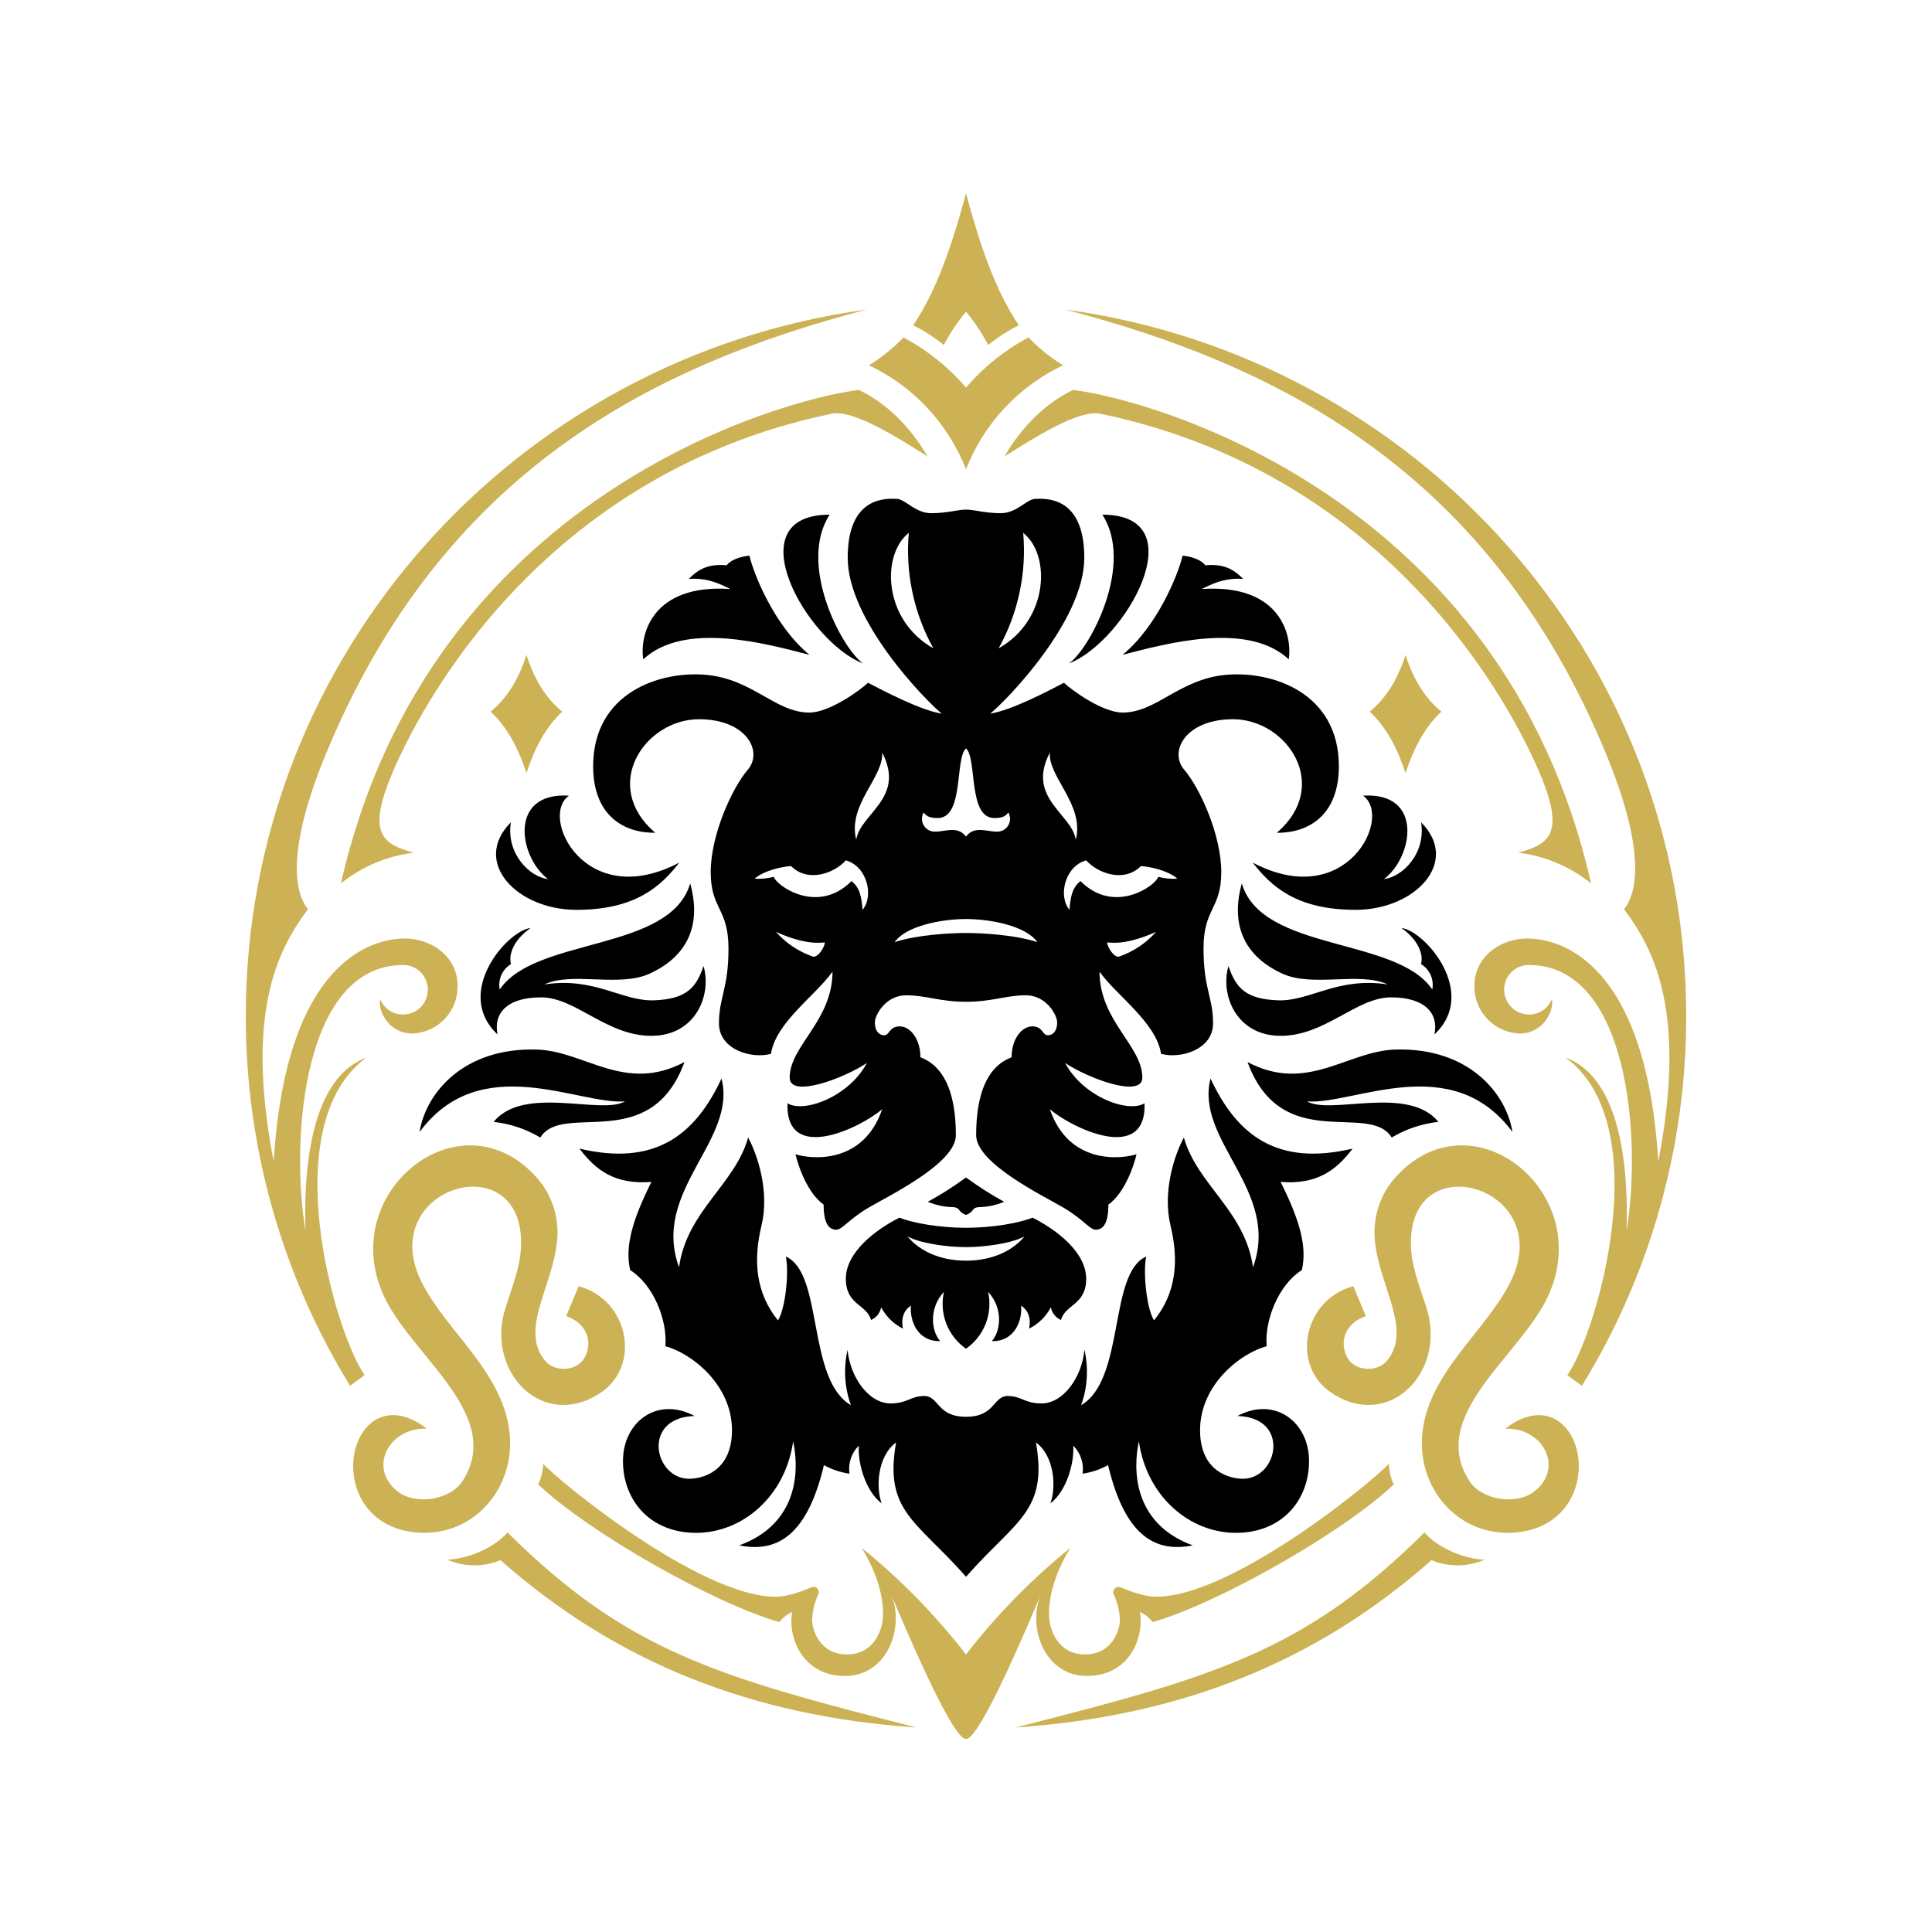 <svg xmlns="http://www.w3.org/2000/svg" xmlns:xlink="http://www.w3.org/1999/xlink" width="500" zoomAndPan="magnify" viewBox="0 0 375 375" height="500" preserveAspectRatio="xMidYMid meet" version="1.0"><defs><clipPath id="820b6aebdf"><path d="M 47.25 37.5 L 327.75 37.5 L 327.75 337.5 L 47.25 337.5 Z M 47.25 37.5 " clip-rule="nonzero"/></clipPath></defs><rect x="-37.5" width="450" fill="#ffffff" y="-37.5" height="450" fill-opacity="1"/><rect x="-37.5" width="450" fill="#ffffff" y="-37.5" height="450" fill-opacity="1"/><g clip-path="url(#820b6aebdf)"><path fill="#ccb254" d="M 276.488 297.449 C 253.18 320.594 235.613 325.516 197.125 335.301 C 229.074 333.148 255.379 322.691 277.855 302.824 C 279.516 303.512 281.242 303.848 283.039 303.828 C 284.836 303.809 286.559 303.441 288.203 302.723 C 284.391 302.66 279.094 300.504 276.488 297.449 Z M 161.398 80.305 C 165.727 79.406 174.676 85.246 180.012 88.57 C 177.715 84.551 173.281 78.805 166.715 75.688 C 152.188 77.41 83.246 96.043 66.18 171.465 C 68.211 169.836 70.426 168.516 72.82 167.504 C 75.219 166.488 77.711 165.82 80.293 165.5 C 74.469 163.914 71.512 161.945 75.453 151.77 C 79.391 141.59 102.332 92.586 161.402 80.309 Z M 187.5 60.504 C 189.172 62.5 190.605 64.656 191.809 66.969 C 193.648 65.469 195.633 64.191 197.758 63.137 C 193.262 56.5 190.281 47.863 187.5 37.523 C 184.719 47.863 181.738 56.5 177.242 63.137 C 179.367 64.191 181.352 65.469 183.191 66.969 C 184.395 64.656 185.828 62.5 187.5 60.504 Z M 187.5 91.098 C 186.641 88.895 185.582 86.793 184.32 84.793 C 183.062 82.793 181.629 80.926 180.016 79.199 C 178.402 77.469 176.641 75.91 174.734 74.516 C 172.824 73.121 170.801 71.918 168.664 70.906 C 171.133 69.387 173.367 67.578 175.375 65.488 C 180.016 67.984 184.059 71.227 187.5 75.215 C 190.941 71.227 194.984 67.984 199.625 65.488 C 201.633 67.578 203.867 69.387 206.336 70.906 C 204.199 71.918 202.176 73.121 200.266 74.516 C 198.359 75.91 196.598 77.469 194.984 79.199 C 193.371 80.926 191.938 82.793 190.68 84.793 C 189.418 86.793 188.359 88.895 187.5 91.098 Z M 109.141 138.125 C 105.953 141.09 103.758 145.211 102.184 150.07 C 100.613 145.215 98.418 141.09 95.23 138.129 C 98.234 135.68 100.602 132.086 102.184 127.113 C 103.77 132.094 106.133 135.684 109.141 138.129 Z M 98.965 278.789 C 98.07 266.641 86.906 258.773 81.938 249.062 C 72.371 230.355 102.055 221.652 101.121 242.125 C 100.941 246.086 99.316 250.07 98.098 253.906 C 94.172 266.246 105.359 277.789 116.535 270.363 C 124.613 264.992 121.938 252.184 112.316 249.656 L 109.895 255.449 C 114.492 257.082 114.965 261.133 113.34 263.734 C 111.855 266.113 107.719 266.422 105.809 264.133 C 100.785 258.113 107.293 249.719 108.117 240.918 C 108.246 239.738 108.242 238.555 108.109 237.371 C 107.973 236.191 107.711 235.039 107.32 233.914 C 106.926 232.793 106.418 231.727 105.789 230.715 C 105.16 229.707 104.43 228.777 103.594 227.93 C 88.516 212.234 64.445 232.363 75.055 252.648 C 80.949 263.922 97.688 274.957 89.832 287.395 C 87.465 291.145 80.789 292.195 77.305 289.578 C 71.309 285.07 75.379 277.07 82.832 277.297 C 74.625 270.977 68.551 277.133 68.551 284.602 C 68.551 290.68 72.578 296.945 81.27 297.484 C 91.961 298.152 99.719 289.004 98.965 278.789 Z M 70.758 266.895 C 71.496 266.402 68.973 268.219 67.945 268.977 C 64.645 263.605 61.73 258.031 59.199 252.258 C 56.672 246.484 54.551 240.562 52.84 234.496 C 51.129 228.426 49.844 222.27 48.984 216.023 C 48.125 209.781 47.699 203.504 47.707 197.199 C 47.707 127.219 100.152 69.367 168.25 60.082 C 126.746 70.926 85.863 91.469 63.219 146.434 C 55.785 164.48 56.984 173.023 59.773 176.473 C 54.109 184.105 47.461 196.168 53.125 225.469 C 55.59 184.844 73.746 181.703 79.625 182.215 C 84.094 182.605 88.82 185.785 88.82 191.41 C 88.824 191.996 88.773 192.578 88.668 193.152 C 88.562 193.73 88.402 194.293 88.188 194.84 C 87.973 195.383 87.707 195.906 87.395 196.398 C 87.078 196.895 86.719 197.352 86.312 197.777 C 85.91 198.203 85.469 198.586 84.992 198.926 C 84.512 199.266 84.008 199.555 83.473 199.797 C 82.938 200.039 82.383 200.23 81.812 200.363 C 81.242 200.5 80.664 200.578 80.078 200.602 C 75.316 200.602 73.285 196.016 73.797 193.953 C 73.977 194.395 74.215 194.801 74.516 195.168 C 74.816 195.539 75.164 195.855 75.559 196.121 C 75.957 196.383 76.383 196.586 76.836 196.719 C 77.293 196.855 77.762 196.922 78.234 196.918 C 78.551 196.918 78.863 196.887 79.172 196.824 C 79.48 196.762 79.781 196.668 80.07 196.547 C 80.363 196.426 80.641 196.277 80.902 196.102 C 81.164 195.926 81.406 195.727 81.629 195.504 C 81.852 195.281 82.051 195.039 82.227 194.777 C 82.398 194.516 82.547 194.238 82.672 193.949 C 82.793 193.656 82.883 193.359 82.945 193.051 C 83.008 192.738 83.039 192.43 83.043 192.113 C 83.047 191.797 83.016 191.484 82.957 191.172 C 82.898 190.863 82.809 190.559 82.688 190.266 C 82.566 189.973 82.422 189.695 82.246 189.434 C 82.07 189.168 81.871 188.926 81.648 188.703 C 81.422 188.477 81.18 188.277 80.918 188.105 C 80.652 187.93 80.375 187.781 80.082 187.66 C 79.789 187.543 79.488 187.453 79.176 187.391 C 78.867 187.332 78.551 187.305 78.234 187.309 C 58.844 187.309 56.328 221.121 59.281 238.848 C 58.789 221.203 62.32 208.562 71.102 205.281 C 53.25 218.453 65.027 258.711 70.762 266.898 Z M 86.793 302.719 C 90.605 302.656 95.902 300.504 98.508 297.445 C 121.816 320.59 139.383 325.516 177.871 335.297 C 145.926 333.148 119.617 322.688 97.141 302.824 C 95.48 303.512 93.754 303.844 91.957 303.828 C 90.16 303.809 88.438 303.441 86.793 302.719 Z M 294.707 165.5 C 297.293 165.82 299.781 166.488 302.18 167.504 C 304.578 168.516 306.793 169.836 308.824 171.465 C 291.754 96.043 222.812 77.41 208.285 75.688 C 201.719 78.805 197.285 84.551 194.988 88.574 C 200.328 85.25 209.273 79.41 213.602 80.309 C 272.668 92.586 295.613 141.59 299.551 151.77 C 303.488 161.945 300.535 163.914 294.707 165.5 Z M 279.77 138.125 C 276.582 141.09 274.387 145.211 272.816 150.07 C 271.242 145.215 269.047 141.09 265.859 138.129 C 268.867 135.68 271.23 132.086 272.816 127.113 C 274.398 132.094 276.766 135.684 279.77 138.129 Z M 292.164 277.301 C 300.371 270.98 306.441 277.137 306.441 284.605 C 306.441 290.684 302.418 296.945 293.723 297.488 C 283.035 298.152 275.277 289.004 276.031 278.789 C 276.93 266.645 288.09 258.777 293.059 249.062 C 302.625 230.359 272.941 221.652 273.875 242.125 C 274.059 246.086 275.68 250.07 276.898 253.91 C 280.824 266.246 269.637 277.793 258.461 270.363 C 250.383 264.996 253.059 252.184 262.68 249.656 L 265.102 255.449 C 260.504 257.086 260.031 261.137 261.656 263.738 C 263.141 266.113 267.277 266.426 269.188 264.133 C 274.211 258.113 267.703 249.719 266.879 240.922 C 266.75 239.738 266.754 238.555 266.891 237.375 C 267.023 236.191 267.285 235.039 267.68 233.918 C 268.07 232.793 268.578 231.727 269.207 230.719 C 269.836 229.707 270.566 228.781 271.402 227.934 C 286.48 212.234 310.551 232.363 299.945 252.652 C 294.047 263.926 277.312 274.961 285.164 287.398 C 287.531 291.148 294.207 292.195 297.691 289.578 C 303.688 285.07 299.617 277.07 292.168 277.301 Z M 210.992 325.305 C 202.867 325.312 199.473 316.172 201.902 309.801 C 199.871 314.539 190.27 337.562 187.5 337.562 C 184.73 337.562 175.133 314.539 173.098 309.801 C 175.531 316.172 172.133 325.312 164.012 325.305 C 155.945 325.305 152.879 318.078 153.746 312.918 C 152.75 313.332 151.93 313.977 151.289 314.848 C 138.734 311.316 114.277 297.449 104.441 288.102 C 105.086 287.273 105.496 284.441 105.434 284.113 C 108.449 287.516 135.863 309.926 150.555 309.926 C 152.766 309.926 155.469 308.961 157.527 308.09 C 157.715 308.008 157.91 307.988 158.113 308.027 C 158.316 308.066 158.488 308.156 158.633 308.301 C 158.777 308.449 158.871 308.621 158.91 308.82 C 158.949 309.023 158.93 309.219 158.848 309.406 C 158.125 310.984 157.719 312.641 157.633 314.375 C 157.633 316.449 159.172 321.125 164.383 321.125 C 169.594 321.125 171.402 316.406 171.402 313.332 C 171.402 310.258 170.582 305.945 167.258 300.445 C 174.805 306.559 181.551 313.449 187.5 321.125 C 193.449 313.449 200.199 306.555 207.75 300.445 C 204.426 305.941 203.605 310.25 203.605 313.328 C 203.605 316.406 205.41 321.125 210.621 321.125 C 215.836 321.125 217.375 316.445 217.375 314.371 C 217.285 312.641 216.879 310.984 216.156 309.406 C 216.074 309.215 216.055 309.02 216.094 308.82 C 216.133 308.617 216.227 308.445 216.371 308.301 C 216.516 308.156 216.691 308.062 216.891 308.023 C 217.094 307.984 217.289 308.008 217.477 308.09 C 219.539 308.957 222.238 309.922 224.453 309.922 C 239.141 309.922 266.555 287.516 269.57 284.109 C 269.508 284.438 269.918 287.27 270.566 288.098 C 260.727 297.445 236.27 311.312 223.715 314.844 C 223.074 313.977 222.254 313.332 221.258 312.914 C 222.129 318.078 219.055 325.301 210.996 325.301 Z M 206.75 60.082 C 274.848 69.367 327.289 127.219 327.289 197.199 C 327.301 203.504 326.875 209.781 326.016 216.023 C 325.156 222.27 323.871 228.426 322.16 234.496 C 320.449 240.562 318.328 246.484 315.797 252.258 C 313.27 258.031 310.352 263.605 307.051 268.977 C 306.023 268.219 303.5 266.402 304.238 266.895 C 309.973 258.707 321.75 218.453 303.898 205.281 C 312.68 208.562 316.211 221.203 315.719 238.848 C 318.672 221.121 316.156 187.305 296.766 187.305 C 296.449 187.301 296.133 187.332 295.824 187.391 C 295.512 187.449 295.211 187.539 294.918 187.66 C 294.625 187.781 294.348 187.926 294.082 188.102 C 293.82 188.277 293.578 188.477 293.352 188.699 C 293.129 188.926 292.93 189.168 292.754 189.43 C 292.578 189.695 292.434 189.973 292.312 190.266 C 292.191 190.559 292.102 190.859 292.043 191.172 C 291.984 191.48 291.953 191.797 291.957 192.113 C 291.961 192.426 291.992 192.738 292.055 193.047 C 292.117 193.355 292.207 193.656 292.328 193.945 C 292.453 194.238 292.598 194.516 292.773 194.777 C 292.949 195.039 293.148 195.281 293.371 195.504 C 293.594 195.727 293.836 195.926 294.098 196.102 C 294.359 196.273 294.637 196.422 294.93 196.547 C 295.219 196.668 295.52 196.758 295.828 196.82 C 296.137 196.883 296.449 196.914 296.766 196.918 C 297.238 196.922 297.707 196.855 298.164 196.719 C 298.617 196.582 299.043 196.383 299.441 196.117 C 299.836 195.852 300.184 195.535 300.484 195.168 C 300.785 194.797 301.023 194.395 301.203 193.953 C 301.711 196.012 299.684 200.602 294.922 200.602 C 294.336 200.578 293.758 200.496 293.188 200.363 C 292.613 200.227 292.062 200.039 291.527 199.797 C 290.992 199.555 290.488 199.266 290.008 198.926 C 289.531 198.586 289.09 198.203 288.688 197.777 C 288.281 197.352 287.922 196.891 287.605 196.398 C 287.293 195.902 287.027 195.383 286.812 194.836 C 286.598 194.289 286.438 193.73 286.332 193.152 C 286.227 192.574 286.176 191.992 286.18 191.406 C 286.18 185.785 290.906 182.605 295.375 182.215 C 301.254 181.707 319.41 184.84 321.875 225.469 C 327.539 196.168 320.891 184.102 315.227 176.469 C 318.016 173.023 319.215 164.48 311.777 146.434 C 289.137 91.469 248.254 70.926 206.75 60.082 Z M 206.75 60.082 " fill-opacity="1" fill-rule="evenodd"/></g><path fill="#000000" d="M 167.496 128.766 C 163.309 125.75 154.812 109.5 161.031 99.898 C 142.625 99.898 156.539 124.52 167.496 128.766 Z M 293.562 219.715 C 292.391 212.246 285.066 203.25 270.746 203.723 C 261.477 204.027 253.684 212.258 242.141 206.141 C 248.789 224.238 265.781 213.734 270.129 220.793 C 272.934 219.133 275.957 218.117 279.199 217.754 C 273.289 210.535 258.352 216.484 253.684 213.773 C 262.664 214.512 281.727 203.719 293.562 219.711 Z M 201.023 96.82 C 202.746 96.82 210.461 96.082 210.461 108.27 C 210.461 120.457 195.398 135.93 192.199 138.516 C 196.383 137.859 203.523 134.082 206.516 132.523 C 207.957 133.918 213.984 138.309 217.906 138.309 C 224.492 138.309 228.898 131.797 237.973 130.984 C 246.938 130.184 259.871 134.453 259.871 148.734 C 259.871 157.926 254.324 161.703 247.82 161.641 C 258.523 152.477 249.809 139.602 239.324 139.602 C 230.09 139.602 226.832 145.883 229.848 149.391 C 232.863 152.898 237.047 162.008 237.047 169.273 C 237.047 176.535 233.602 176.23 233.602 184.105 C 233.602 191.984 235.453 193.523 235.453 198.633 C 235.453 203.742 229.113 205.59 225.359 204.543 C 224.434 198.449 216.617 193.156 213.418 188.598 C 213.418 198.141 221.727 203 221.727 209.16 C 221.727 213.227 211.262 209.344 206.75 206.328 C 210.18 212.852 218.957 216.113 222.156 214.145 C 222.566 225.961 208 218.945 203.773 215.293 C 207.508 226.25 217.891 224.938 220.598 224.035 C 220.148 226.129 218.301 231.586 215.141 233.801 C 215.141 237.945 213.828 238.684 212.676 238.684 C 211.527 238.684 210.258 236.672 206.441 234.418 C 202.625 232.16 189.473 225.84 189.473 220.359 C 189.473 208.91 193.902 206.141 196.352 205.219 C 196.352 201.68 198.305 199.219 200.367 199.219 C 202.43 199.219 202.305 200.941 203.383 200.941 C 204.461 200.941 205.199 199.984 205.199 198.48 C 205.199 196.973 203.043 193.184 199.137 193.184 C 195.227 193.184 192.578 194.445 187.5 194.445 C 182.422 194.445 179.777 193.184 175.867 193.184 C 171.957 193.184 169.805 196.969 169.805 198.48 C 169.805 199.988 170.543 200.941 171.621 200.941 C 172.699 200.941 172.574 199.219 174.637 199.219 C 176.699 199.219 178.652 201.68 178.652 205.219 C 181.102 206.141 185.531 208.91 185.531 220.359 C 185.531 225.84 172.379 232.16 168.562 234.418 C 164.746 236.672 163.473 238.684 162.324 238.684 C 161.176 238.684 159.863 237.945 159.863 233.801 C 156.703 231.586 154.859 226.129 154.406 224.035 C 157.117 224.938 167.496 226.25 171.23 215.293 C 167.004 218.945 152.438 225.961 152.848 214.145 C 156.047 216.113 164.824 212.852 168.254 206.328 C 163.742 209.344 153.277 213.227 153.277 209.16 C 153.277 203.004 161.586 198.145 161.586 188.598 C 158.387 193.156 150.574 198.449 149.645 204.543 C 145.891 205.59 139.551 203.742 139.551 198.633 C 139.551 193.523 141.398 191.984 141.398 184.105 C 141.398 176.227 137.949 176.535 137.949 169.27 C 137.949 162.008 142.137 152.898 145.152 149.391 C 148.168 145.879 144.906 139.602 135.672 139.602 C 125.188 139.602 116.473 152.473 127.18 161.637 C 120.676 161.699 115.129 157.926 115.129 148.73 C 115.129 134.453 128.059 130.184 137.027 130.984 C 146.102 131.793 150.508 138.309 157.094 138.309 C 161.012 138.309 167.043 133.918 168.48 132.523 C 171.477 134.082 178.617 137.859 182.801 138.516 C 179.598 135.93 164.539 120.457 164.539 108.27 C 164.539 96.078 172.254 96.82 173.977 96.82 C 175.699 96.82 177.59 99.609 180.746 99.609 C 183.906 99.609 185.879 98.914 187.5 98.914 C 189.117 98.914 191.09 99.609 194.25 99.609 C 197.41 99.609 199.297 96.82 201.02 96.82 Z M 176.398 103.43 C 171.023 107.656 171.395 120.336 181.16 125.836 C 179.27 122.422 177.918 118.805 177.105 114.988 C 176.293 111.172 176.059 107.316 176.398 103.43 Z M 157.871 185.707 C 158.938 185.742 160.16 183.613 160.086 182.918 C 157.086 183.281 153.883 182.328 150.609 180.883 C 152.613 183.121 155.035 184.727 157.871 185.707 Z M 167.414 176.598 C 169.668 173.93 168.316 168.145 164.172 166.992 C 161.996 169.453 156.867 171.426 153.543 168.102 C 150.301 168.348 147.387 169.621 146.484 170.562 C 147.734 170.629 148.965 170.504 150.176 170.195 C 150.793 172 158.754 177.582 165.277 171.016 C 167.043 172.371 167.25 174.543 167.414 176.598 Z M 166.203 162.992 C 166.91 157.945 175.867 154.93 171.219 146.062 C 171.617 150.773 164.418 156.254 166.203 162.992 Z M 217.129 185.707 C 219.965 184.727 222.387 183.121 224.391 180.883 C 221.117 182.324 217.914 183.277 214.914 182.918 C 214.844 183.613 216.062 185.742 217.129 185.707 Z M 221.457 168.102 C 218.133 171.426 213.004 169.457 210.828 166.992 C 206.684 168.145 205.332 173.93 207.586 176.598 C 207.75 174.543 207.957 172.371 209.723 171.016 C 216.246 177.582 224.207 172 224.824 170.195 C 226.035 170.504 227.266 170.629 228.516 170.562 C 227.613 169.621 224.703 168.348 221.457 168.102 Z M 203.781 146.062 C 199.133 154.93 208.09 157.945 208.797 162.992 C 210.582 156.254 203.383 150.773 203.781 146.062 Z M 201.348 182.875 C 199.195 179.734 192.301 178.383 187.5 178.383 C 182.699 178.383 175.809 179.738 173.652 182.875 C 177.836 181.457 184.422 181.09 187.5 181.09 C 190.578 181.09 197.164 181.457 201.348 182.875 Z M 192.977 158.777 C 187.84 158.777 189.684 147.168 187.5 145.266 C 185.316 147.172 187.16 158.777 182.023 158.777 C 180.758 158.777 179.898 158.59 179.281 157.699 C 179.059 158.086 178.949 158.504 178.949 158.949 C 178.953 159.395 179.066 159.812 179.293 160.195 C 179.52 160.582 179.824 160.887 180.215 161.105 C 180.602 161.324 181.02 161.43 181.469 161.426 C 183.59 161.426 185.836 160.227 187.5 162.379 C 189.164 160.227 191.41 161.426 193.531 161.426 C 193.98 161.43 194.398 161.324 194.785 161.105 C 195.176 160.887 195.48 160.582 195.707 160.195 C 195.934 159.812 196.047 159.395 196.051 158.949 C 196.051 158.504 195.941 158.086 195.719 157.699 C 195.102 158.59 194.242 158.777 192.977 158.777 Z M 193.84 125.832 C 203.605 120.336 203.977 107.656 198.602 103.43 C 198.941 107.316 198.707 111.168 197.895 114.988 C 197.086 118.805 195.734 122.418 193.84 125.832 Z M 187.5 235.812 C 189.102 235.258 188.566 234.438 189.879 234.312 C 191.625 234.289 193.301 233.941 194.906 233.266 C 192.336 231.855 189.867 230.281 187.5 228.547 C 185.133 230.281 182.664 231.855 180.094 233.266 C 181.699 233.941 183.375 234.289 185.121 234.312 C 186.434 234.438 185.898 235.258 187.5 235.812 Z M 203.977 253.746 C 204.078 254.293 204.301 254.785 204.652 255.223 C 205 255.66 205.434 255.988 205.945 256.207 C 206.727 253.172 210.828 253.332 210.828 248.203 C 210.828 243.074 205.086 238.684 200.41 236.344 C 197.824 237.41 192.57 238.312 187.504 238.312 C 182.434 238.312 177.184 237.41 174.598 236.344 C 169.918 238.684 164.176 243.074 164.176 248.203 C 164.176 253.336 168.281 253.172 169.059 256.207 C 169.574 255.988 170.004 255.66 170.355 255.223 C 170.703 254.785 170.93 254.293 171.027 253.746 C 172.008 255.562 173.418 256.945 175.258 257.891 C 174.848 255.797 175.461 254.32 176.816 253.418 C 176.527 256.492 178.211 260.434 182.48 260.309 C 180.672 258.219 180.344 253.824 183.219 250.75 C 182.984 251.777 182.91 252.816 182.988 253.867 C 183.066 254.922 183.297 255.938 183.676 256.922 C 184.059 257.902 184.574 258.809 185.227 259.641 C 185.879 260.469 186.637 261.184 187.5 261.789 C 188.363 261.184 189.125 260.469 189.773 259.641 C 190.426 258.809 190.945 257.906 191.324 256.922 C 191.707 255.938 191.938 254.922 192.016 253.871 C 192.098 252.816 192.02 251.777 191.789 250.75 C 194.66 253.824 194.332 258.219 192.527 260.309 C 196.793 260.434 198.477 256.496 198.191 253.418 C 199.547 254.32 200.16 255.797 199.75 257.891 C 201.586 256.945 202.996 255.566 203.977 253.746 Z M 187.5 244.695 C 182.105 244.695 178.266 242.562 176.133 239.977 C 178.738 241.414 184.238 242.07 187.5 242.07 C 190.762 242.07 196.262 241.414 198.867 239.977 C 196.734 242.562 192.895 244.695 187.5 244.695 Z M 262.535 222.945 C 259.336 227.195 255.578 229.965 248.562 229.41 C 252.07 236.426 253.793 241.781 252.688 246.523 C 248.246 249.301 245.426 256.129 245.855 261.297 C 240.805 262.652 232.93 268.746 232.93 277.609 C 232.93 285.551 238.59 287.027 241.238 287.027 C 248.07 287.027 250.531 275.145 240.191 274.84 C 247.453 270.961 254.086 276.008 254.086 283.578 C 254.086 291.148 248.875 297.523 239.887 297.523 C 230.902 297.523 222.59 290.473 221.051 279.766 C 219.449 287.582 221.48 296.32 231.516 299.953 C 223.945 301.492 218.254 297.738 215.078 284.379 C 213.527 285.23 211.875 285.785 210.125 286.043 C 210.27 285.043 210.184 284.062 209.863 283.102 C 209.547 282.141 209.027 281.305 208.309 280.594 C 208.555 283.793 207.078 289.398 203.875 291.797 C 205.047 288.656 204.676 282.625 201.074 279.98 C 203.449 293.43 197.129 295.09 187.504 306.047 C 177.879 295.09 171.559 293.43 173.93 279.98 C 170.328 282.625 169.961 288.656 171.129 291.797 C 167.93 289.398 166.449 283.793 166.699 280.594 C 165.98 281.305 165.461 282.141 165.141 283.102 C 164.82 284.062 164.734 285.043 164.883 286.043 C 163.129 285.785 161.477 285.23 159.926 284.379 C 156.75 297.738 151.062 301.492 143.488 299.953 C 153.523 296.32 155.555 287.582 153.953 279.766 C 152.414 290.473 144.105 297.523 135.117 297.523 C 126.129 297.523 120.918 291.152 120.918 283.578 C 120.918 276.008 127.547 270.961 134.812 274.84 C 124.473 275.145 126.934 287.027 133.766 287.027 C 136.414 287.027 142.078 285.551 142.078 277.609 C 142.078 268.746 134.199 262.652 129.152 261.297 C 129.574 256.129 126.758 249.301 122.316 246.523 C 121.211 241.785 122.934 236.43 126.441 229.41 C 119.426 229.965 115.672 227.195 112.469 222.945 C 127.059 226.395 134.875 220.422 140.047 209.344 C 143.125 221.406 126.379 231.133 131.797 245.969 C 133.336 235.012 142.629 229.965 145.215 220.793 C 147.062 224.238 149.402 231.258 147.801 237.906 C 146.199 244.555 146.613 250.832 151 256.289 C 152.48 253.992 153.176 246.812 152.52 243.898 C 159.867 247.059 156.582 267.738 165.16 272.746 C 164.543 271.023 164.176 269.25 164.066 267.422 C 163.957 265.594 164.105 263.789 164.512 262.004 C 165.008 267.297 168.605 272.406 172.855 272.406 C 176.117 272.406 176.793 270.961 179.379 270.961 C 182.301 270.961 181.777 274.992 187.504 274.992 C 193.227 274.992 192.703 270.961 195.629 270.961 C 198.215 270.961 198.891 272.406 202.152 272.406 C 206.398 272.406 210 267.297 210.492 262.004 C 210.898 263.789 211.047 265.594 210.938 267.422 C 210.828 269.25 210.465 271.023 209.844 272.746 C 218.422 267.738 215.141 247.059 222.484 243.898 C 221.828 246.812 222.527 253.992 224.004 256.289 C 228.395 250.832 228.805 244.555 227.203 237.906 C 225.605 231.258 227.941 224.242 229.789 220.793 C 232.375 229.965 241.668 235.012 243.207 245.969 C 248.625 231.133 231.883 221.406 234.961 209.344 C 240.129 220.422 247.949 226.395 262.535 222.945 Z M 272.016 180.125 C 275.355 182.484 276.324 185.293 275.816 187.121 C 276.23 187.375 276.594 187.68 276.914 188.043 C 277.234 188.406 277.492 188.809 277.688 189.25 C 277.883 189.691 278.008 190.152 278.062 190.633 C 278.117 191.113 278.098 191.594 278.008 192.066 C 271.113 181.809 244.93 184.805 241.031 171.465 C 238.406 180.988 242.961 186.281 248.91 188.988 C 254.863 191.695 263.973 188.539 269.348 191.082 C 259.582 189.562 254.246 194.406 248.008 194.16 C 241.77 193.914 239.883 191.738 238.445 187.512 C 236.805 193.051 239.926 201.055 248.582 201.055 C 257.242 201.055 263.273 193.586 269.984 193.586 C 276.695 193.586 279.277 196.785 278.418 200.785 C 287.035 192.766 276.609 180.656 272.016 180.125 Z M 105.016 193.586 C 111.727 193.586 117.758 201.055 126.418 201.055 C 135.074 201.055 138.195 193.051 136.555 187.512 C 135.113 191.738 133.23 193.914 126.992 194.16 C 120.754 194.406 115.418 189.562 105.652 191.082 C 111.027 188.539 120.141 191.695 126.09 188.988 C 132.035 186.281 136.594 180.988 133.969 171.465 C 130.07 184.805 103.891 181.809 96.996 192.066 C 96.902 191.594 96.883 191.113 96.938 190.633 C 96.992 190.152 97.117 189.691 97.312 189.25 C 97.508 188.809 97.766 188.406 98.086 188.043 C 98.406 187.68 98.77 187.375 99.184 187.121 C 98.676 185.289 99.645 182.484 102.984 180.125 C 98.391 180.66 87.965 192.766 96.582 200.785 C 95.723 196.785 98.309 193.586 105.016 193.586 Z M 111.848 176.598 C 123.297 176.598 128.223 172.105 131.855 167.426 C 113.613 177.047 104.586 158.5 110.434 154.438 C 98.594 153.699 100.73 166.418 106.367 170.625 C 102.816 170.234 98.18 165.68 99.164 159.605 C 91.449 167.363 100.398 176.598 111.848 176.598 Z M 243.145 167.426 C 246.777 172.102 251.703 176.598 263.152 176.598 C 274.598 176.598 283.547 167.363 275.832 159.605 C 276.816 165.68 272.18 170.234 268.629 170.625 C 274.27 166.418 276.406 153.699 264.562 154.438 C 270.41 158.504 261.383 177.047 243.141 167.426 Z M 95.805 217.754 C 99.043 218.117 102.066 219.133 104.875 220.793 C 109.223 213.734 126.211 224.238 132.859 206.141 C 121.316 212.258 113.527 204.023 104.258 203.723 C 89.938 203.25 82.609 212.246 81.441 219.715 C 93.277 203.723 112.34 214.512 121.316 213.773 C 116.652 216.484 101.715 210.535 95.805 217.758 Z M 124.859 127.969 C 124.121 123.289 126.5 113.277 141.766 114.332 C 140.133 113.562 137.547 112.086 133.699 112.363 C 135.609 110.426 137.512 109.41 141.059 109.719 C 142.043 108.395 144.535 107.91 145.461 107.859 C 146.363 111.637 150.387 121.566 157.117 127.105 C 148.418 124.848 132.824 120.582 124.863 127.969 Z M 241.297 112.363 C 239.391 110.426 237.484 109.41 233.941 109.719 C 232.957 108.395 230.469 107.91 229.539 107.859 C 228.637 111.637 224.617 121.566 217.887 127.105 C 226.586 124.848 242.18 120.582 250.141 127.969 C 250.879 123.289 248.5 113.277 233.234 114.332 C 234.867 113.562 237.449 112.086 241.297 112.363 Z M 207.504 128.766 C 218.461 124.52 232.371 99.898 213.969 99.898 C 220.188 109.5 211.691 125.75 207.504 128.766 Z M 207.504 128.766 " fill-opacity="1" fill-rule="evenodd"/></svg>